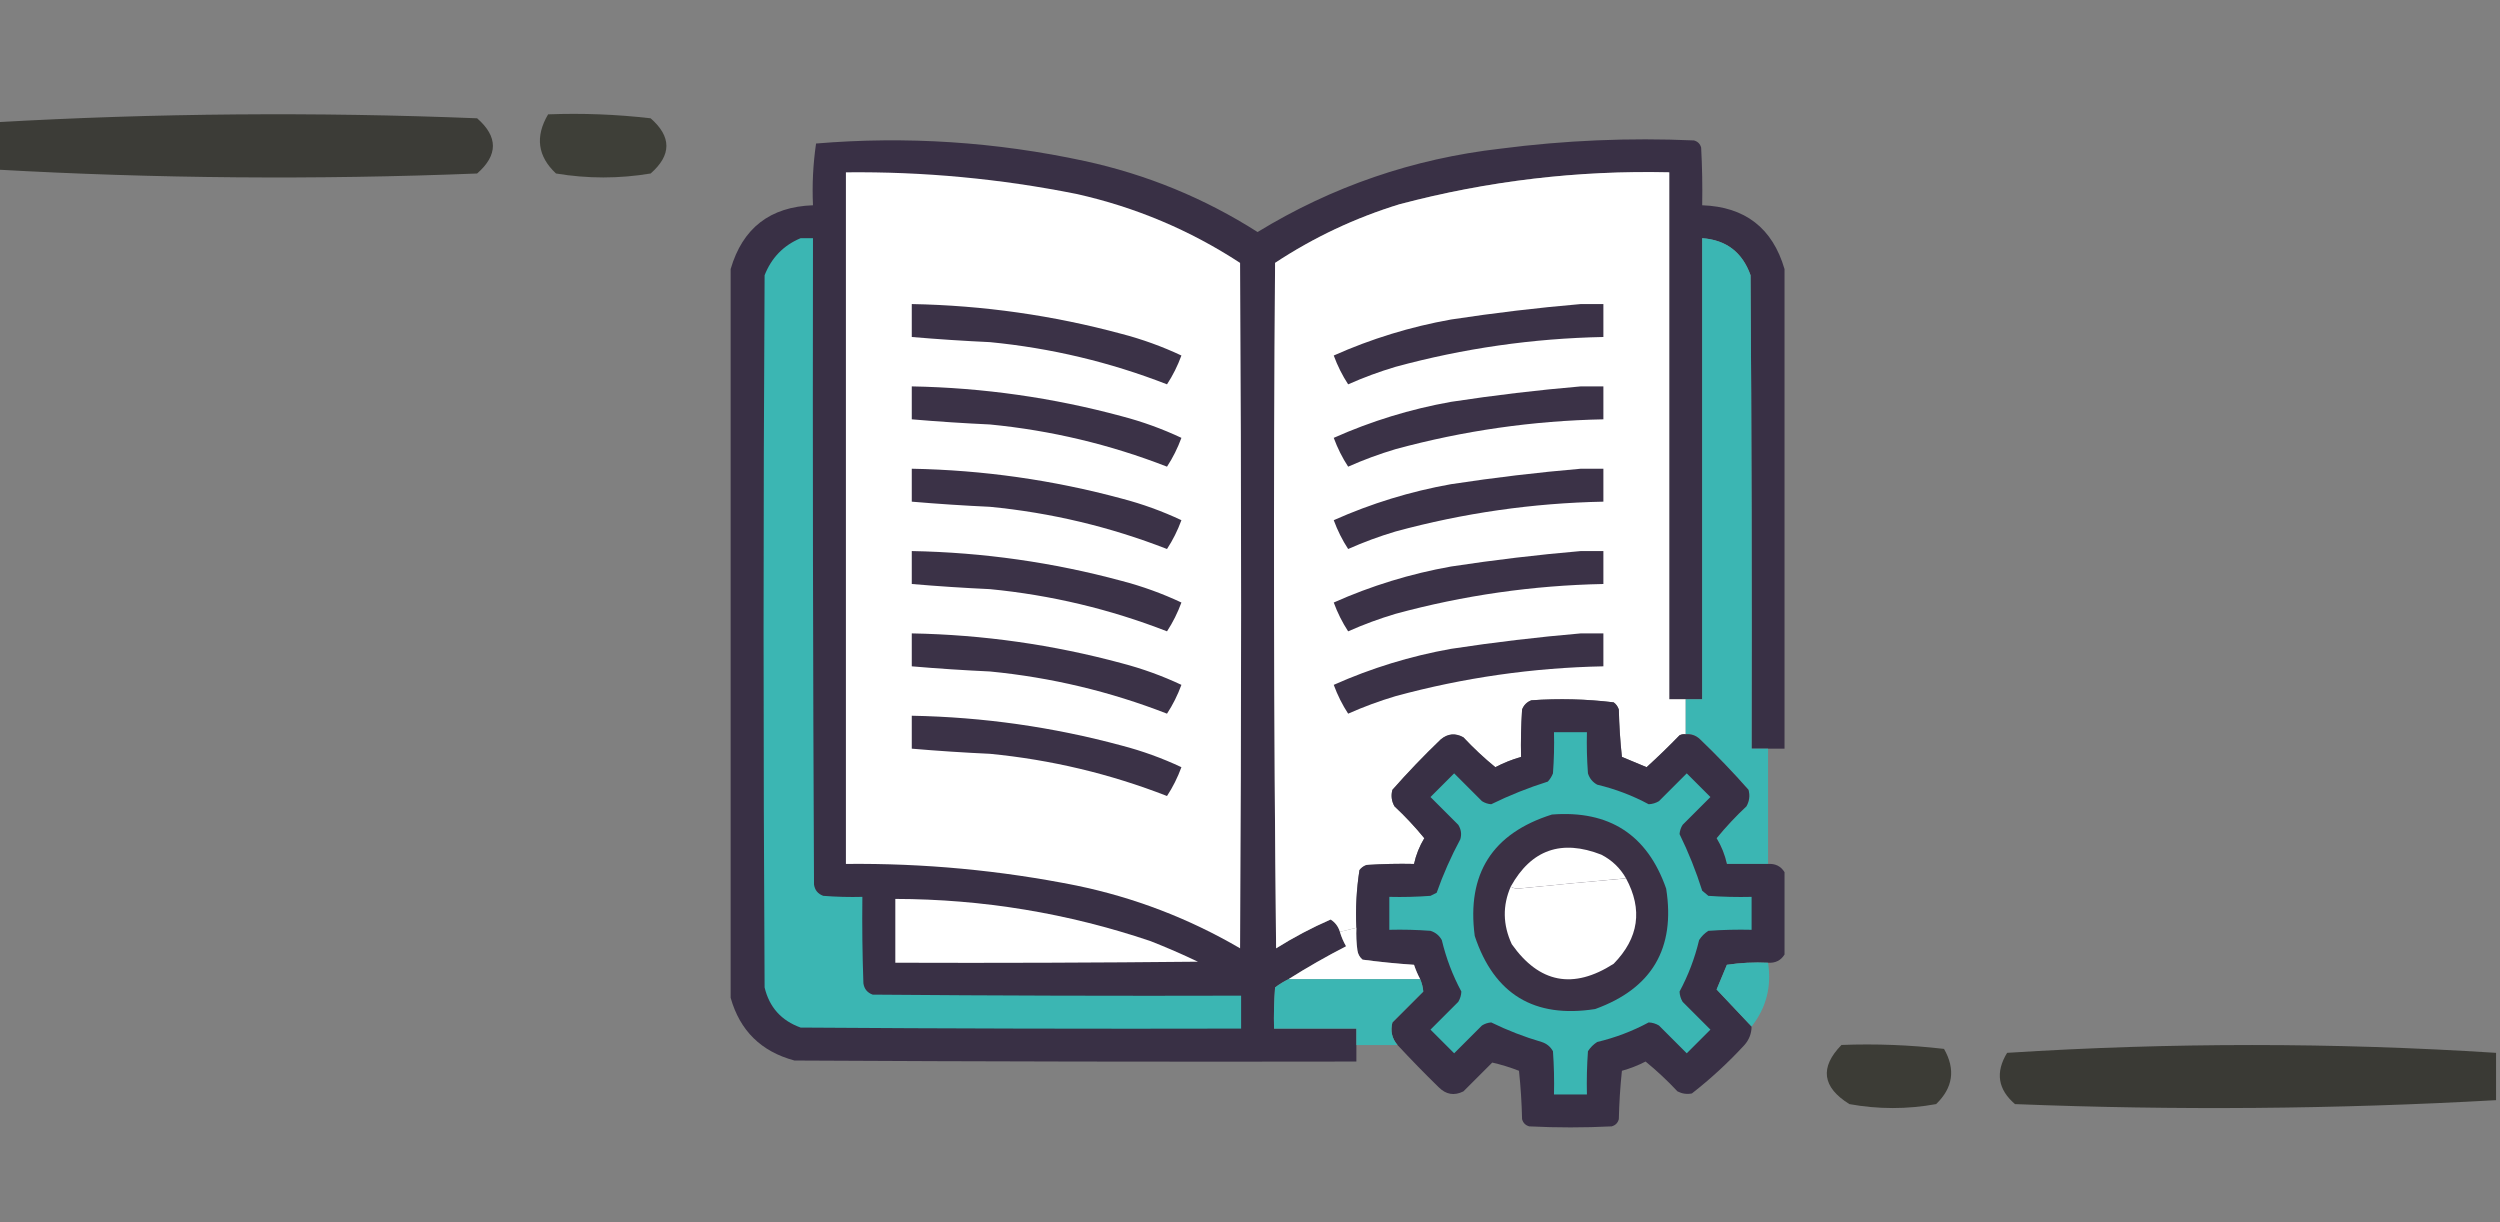 <?xml version="1.0" encoding="UTF-8" standalone="no"?>
<svg
   version="1.1"
   width="317"
   height="155"
   style="shape-rendering: geometricprecision; text-rendering: geometricprecision; fill-rule: evenodd; clip-rule: evenodd;"
   id="svg23"
   xmlns="http://www.w3.org/2000/svg"
   xmlns:svg="http://www.w3.org/2000/svg">
  <rect width="100%" height="100%" fill="#808080" stroke="none"/>
  <defs
     id="defs27" />
  <rect
     id="backgroundrect"
     width="100%"
     height="100%"
     x="0"
     y="0"
     fill="none"
     stroke="none" />
  <g
     class="currentLayer"
     style=""
     id="g21">
    <title
       id="title3">Layer 1</title>
    <g
       id="svg_3"
       class="">
      <path
         style="opacity:0.948"
         fill="#383833"
         d="M -0.5,21.5 C -0.5,19.5 -0.5,17.5 -0.5,15.5C 19.76,14.346 40.094,14.18 60.5,15C 63.167,17.333 63.167,19.667 60.5,22C 40.123,22.81 19.79,22.643 -0.5,21.5 Z"
         id="svg_4" />
    </g>
    <g
       id="svg_5">
      <path
         style="opacity:0.912"
         fill="#383932"
         d="M 69.5,14.5 C 73.846,14.334 78.179,14.501 82.5,15C 85.167,17.333 85.167,19.667 82.5,22C 78.5,22.667 74.5,22.667 70.5,22C 68.168,19.816 67.835,17.316 69.5,14.5 Z"
         id="svg_6" />
    </g>
    <g
       id="svg_13">
      <path
         style="opacity:0.946"
         fill="#383832"
         d="M 233.5,132.5 C 237.846,132.334 242.179,132.501 246.5,133C 247.982,135.592 247.648,137.925 245.5,140C 241.833,140.667 238.167,140.667 234.5,140C 231.055,137.852 230.721,135.352 233.5,132.5 Z"
         id="svg_14" />
    </g>
    <g
       id="svg_15">
      <path
         style="opacity:0.96"
         fill="#373832"
         d="M 316.5,133.5 C 316.5,135.5 316.5,137.5 316.5,139.5C 296.21,140.643 275.877,140.81 255.5,140C 253.327,138.135 252.993,135.969 254.5,133.5C 275.232,132.18 295.898,132.18 316.5,133.5 Z"
         id="svg_16" />
    </g>
  </g>
  <g
     style="clip-rule:evenodd;fill-rule:evenodd;image-rendering:optimizeQuality;shape-rendering:geometricPrecision;text-rendering:geometricPrecision"
     id="g958"
     transform="matrix(0.261,0,0,0.261,92.776,13.629)">
    <rect
       id="backgroundrect-3"
       width="100%"
       height="100%"
       x="0"
       y="0"
       fill="none"
       stroke="none" />
    <g
       class="currentLayer"
       id="g897">
      <title
         id="title845">Layer 1</title>
      <g
         id="svg_1">
        <path
           style="opacity:0.997"
           fill="#393045"
           d="m 511.5,78.5 c 0,77.667 0,155.333 0,233 -2.667,0 -5.333,0 -8,0 -2.667,0 -5.333,0 -8,0 0.167,-76.667 0,-153.334 -0.5,-230 -3.972,-11.149 -11.805,-17.149 -23.5,-18 0,74.667 0,149.333 0,224 -2.667,0 -5.333,0 -8,0 -2.667,0 -5.333,0 -8,0 0,-85.333 0,-170.667 0,-256 -44.424,-1.013 -88.091,4.154 -131,15.5 -21.605,6.636 -41.771,16.136 -60.5,28.5 -0.833,111.002 -0.667,222.002 0.5,333 8.454,-5.311 17.287,-9.978 26.5,-14 2.209,1.397 3.709,3.397 4.5,6 0.712,2.428 1.712,4.761 3,7 -9.588,4.929 -18.921,10.262 -28,16 -2.281,1.108 -4.448,2.442 -6.5,4 -0.5,6.658 -0.666,13.325 -0.5,20 13.333,0 26.667,0 40,0 0,2.667 0,5.333 0,8 0,2.667 0,5.333 0,8 -91.001,0.167 -182.001,0 -273,-0.5 -16.181,-4.349 -26.515,-14.516 -31,-30.5 0,-118 0,-236 0,-354 5.821,-19.922 19.154,-30.255 40,-31 -0.45,-10.105 0.051,-20.105 1.5,-30 43.784,-3.669 87.284,-0.836 130.5,8.5 30.152,6.543 58.152,18.043 84,34.5 36.224,-22.132 75.557,-35.632 118,-40.5 31.214,-4.052 62.547,-5.385 94,-4 1.833,0.5 3,1.667 3.5,3.5 0.5,9.327 0.666,18.661 0.5,28 20.846,0.745 34.179,11.079 40,31 z"
           id="svg_2" />
      </g>
      <g
         id="svg_3-6"
         class=""
         fill="#ffffff"
         fill-opacity="1">
        <path
           style="opacity:1"
           fill="#ffffff"
           d="m 55.5,31.5 c 37.699,-0.397 75.032,3.103 112,10.5 28.609,6.394 55.109,17.561 79.5,33.5 0.667,111 0.667,222 0,333 -24.799,-14.49 -51.299,-24.657 -79.5,-30.5 -36.954,-7.395 -74.287,-10.895 -112,-10.5 0,-112 0,-224 0,-336 z"
           id="svg_4-7"
           fill-opacity="1" />
      </g>
      <g
         id="svg_5-5"
         class=""
         fill="#ffffff"
         fill-opacity="1">
        <path
           style="opacity:1"
           fill="#ffffff"
           d="m 463.5,287.5 c 0,5.667 0,11.333 0,17 -1.052,-0.149 -2.052,0.017 -3,0.5 -5.181,5.348 -10.515,10.515 -16,15.5 -4,-1.667 -8,-3.333 -12,-5 -0.831,-7.645 -1.331,-15.312 -1.5,-23 -0.465,-1.431 -1.299,-2.597 -2.5,-3.5 -13.264,-1.611 -26.597,-1.944 -40,-1 -2.167,0.833 -3.667,2.333 -4.5,4.5 -0.5,7.659 -0.666,15.326 -0.5,23 -4.334,1.25 -8.501,2.917 -12.5,5 -5.456,-4.454 -10.623,-9.287 -15.5,-14.5 -3.914,-2.18 -7.581,-1.846 -11,1 -8.198,7.863 -16.031,16.03 -23.5,24.5 -0.755,2.803 -0.422,5.47 1,8 5.213,4.877 10.046,10.044 14.5,15.5 -2.352,3.89 -4.019,8.056 -5,12.5 -7.674,-0.166 -15.341,0 -23,0.5 -1.431,0.465 -2.597,1.299 -3.5,2.5 -1.445,9.226 -1.945,18.56 -1.5,28 -2.667,0.667 -5.333,1.333 -8,2 -0.791,-2.603 -2.291,-4.603 -4.5,-6 -9.213,4.022 -18.046,8.689 -26.5,14 -1.167,-110.998 -1.333,-221.998 -0.5,-333 18.729,-12.364 38.895,-21.864 60.5,-28.5 42.909,-11.347 86.576,-16.513 131,-15.5 0,85.333 0,170.667 0,256 2.667,0 5.333,0 8,0 z"
           id="svg_6-3"
           fill-opacity="1" />
      </g>
      <g
         id="svg_7-5"
         class=""
         fill-opacity="1"
         fill="#3BB6B3">
        <path
           style="opacity:1"
           fill="#3BB6B3"
           d="m 33.5,63.5 c 2,0 4,0 6,0 -0.167,104.667 0,209.334 0.5,314 0.398,2.732 1.898,4.565 4.5,5.5 6.325,0.5 12.658,0.666 19,0.5 -0.167,14.004 1e-4,28.004 0.5,42 0.398,2.732 1.898,4.565 4.5,5.5 59.666,0.5 119.332,0.667 179,0.5 0,5.333 0,10.667 0,16 -71.334,0.167 -142.667,0 -214,-0.5 -9.371,-3.369 -15.204,-9.869 -17.5,-19.5 -0.667,-115.333 -0.667,-230.667 0,-346 3.353,-8.518 9.187,-14.518 17.5,-18 z"
           id="svg_8-6" />
      </g>
      <g
         id="svg_9"
         class=""
         fill-opacity="1"
         fill="#3BB6B3">
        <path
           style="opacity:1"
           fill="#3BB6B3"
           d="m 503.5,311.5 c 0,18.667 0,37.333 0,56 -6.667,0 -13.333,0 -20,0 -0.981,-4.444 -2.648,-8.61 -5,-12.5 4.454,-5.456 9.287,-10.623 14.5,-15.5 1.422,-2.53 1.755,-5.197 1,-8 -7.469,-8.47 -15.302,-16.637 -23.5,-24.5 -1.941,-1.903 -4.274,-2.736 -7,-2.5 0,-5.667 0,-11.333 0,-17 2.667,0 5.333,0 8,0 0,-74.667 0,-149.333 0,-224 11.695,0.851 19.528,6.851 23.5,18 0.5,76.666 0.667,153.333 0.5,230 2.667,0 5.333,0 8,0 z"
           id="svg_10" />
      </g>
      <g
         id="svg_11">
        <path
           style="opacity:1"
           fill="#3b3247"
           d="m 87.5,95.5 c 34.61,0.641 68.61,5.475 102,14.5 10.009,2.614 19.676,6.114 29,10.5 -1.839,5.011 -4.172,9.678 -7,14 -27.692,-10.784 -56.358,-17.618 -86,-20.5 -12.695,-0.585 -25.362,-1.418 -38,-2.5 0,-5.333 0,-10.667 0,-16 z"
           id="svg_12" />
      </g>
      <g
         id="svg_13-2">
        <path
           style="opacity:1"
           fill="#3b3247"
           d="m 412.5,95.5 c 3.667,0 7.333,0 11,0 0,5.333 0,10.667 0,16 -34.29,0.677 -67.956,5.51 -101,14.5 -7.859,2.342 -15.526,5.175 -23,8.5 -2.828,-4.322 -5.161,-8.989 -7,-14 18.255,-8.14 37.255,-13.973 57,-17.5 21.067,-3.21 42.067,-5.71 63,-7.5 z"
           id="svg_14-9" />
      </g>
      <g
         id="svg_15-1">
        <path
           style="opacity:1"
           fill="#3b3247"
           d="m 87.5,135.5 c 34.61,0.641 68.61,5.475 102,14.5 10.009,2.614 19.676,6.114 29,10.5 -1.839,5.011 -4.172,9.678 -7,14 -27.692,-10.784 -56.358,-17.618 -86,-20.5 -12.695,-0.585 -25.362,-1.418 -38,-2.5 0,-5.333 0,-10.667 0,-16 z"
           id="svg_16-2" />
      </g>
      <g
         id="svg_17-7">
        <path
           style="opacity:1"
           fill="#3b3247"
           d="m 412.5,135.5 c 3.667,0 7.333,0 11,0 0,5.333 0,10.667 0,16 -34.29,0.677 -67.956,5.51 -101,14.5 -7.859,2.342 -15.526,5.175 -23,8.5 -2.828,-4.322 -5.161,-8.989 -7,-14 18.255,-8.14 37.255,-13.973 57,-17.5 21.067,-3.21 42.067,-5.71 63,-7.5 z"
           id="svg_18-0" />
      </g>
      <g
         id="svg_19-9">
        <path
           style="opacity:1"
           fill="#3b3247"
           d="m 87.5,175.5 c 34.61,0.641 68.61,5.475 102,14.5 10.009,2.614 19.676,6.114 29,10.5 -1.839,5.011 -4.172,9.678 -7,14 -27.692,-10.784 -56.358,-17.618 -86,-20.5 -12.695,-0.585 -25.362,-1.418 -38,-2.5 0,-5.333 0,-10.667 0,-16 z"
           id="svg_20-3" />
      </g>
      <g
         id="svg_21">
        <path
           style="opacity:1"
           fill="#3b3247"
           d="m 412.5,175.5 c 3.667,0 7.333,0 11,0 0,5.333 0,10.667 0,16 -34.29,0.677 -67.956,5.51 -101,14.5 -7.859,2.342 -15.526,5.175 -23,8.5 -2.828,-4.322 -5.161,-8.989 -7,-14 18.255,-8.14 37.255,-13.973 57,-17.5 21.067,-3.21 42.067,-5.71 63,-7.5 z"
           id="svg_22" />
      </g>
      <g
         id="svg_23">
        <path
           style="opacity:1"
           fill="#3b3247"
           d="m 87.5,215.5 c 34.61,0.641 68.61,5.475 102,14.5 10.009,2.614 19.676,6.114 29,10.5 -1.839,5.011 -4.172,9.678 -7,14 -27.692,-10.784 -56.358,-17.618 -86,-20.5 -12.695,-0.585 -25.362,-1.418 -38,-2.5 0,-5.333 0,-10.667 0,-16 z"
           id="svg_24" />
      </g>
      <g
         id="svg_25">
        <path
           style="opacity:1"
           fill="#3b3247"
           d="m 412.5,215.5 c 3.667,0 7.333,0 11,0 0,5.333 0,10.667 0,16 -34.29,0.677 -67.956,5.51 -101,14.5 -7.859,2.342 -15.526,5.175 -23,8.5 -2.828,-4.322 -5.161,-8.989 -7,-14 18.255,-8.14 37.255,-13.973 57,-17.5 21.067,-3.21 42.067,-5.71 63,-7.5 z"
           id="svg_26" />
      </g>
      <g
         id="svg_27">
        <path
           style="opacity:1"
           fill="#3b3247"
           d="m 87.5,255.5 c 34.61,0.641 68.61,5.475 102,14.5 10.009,2.614 19.676,6.114 29,10.5 -1.839,5.011 -4.172,9.678 -7,14 -27.692,-10.784 -56.358,-17.618 -86,-20.5 -12.695,-0.585 -25.362,-1.418 -38,-2.5 0,-5.333 0,-10.667 0,-16 z"
           id="svg_28" />
      </g>
      <g
         id="svg_29-6">
        <path
           style="opacity:1"
           fill="#3b3247"
           d="m 412.5,255.5 c 3.667,0 7.333,0 11,0 0,5.333 0,10.667 0,16 -34.29,0.677 -67.956,5.51 -101,14.5 -7.859,2.342 -15.526,5.175 -23,8.5 -2.828,-4.322 -5.161,-8.989 -7,-14 18.255,-8.14 37.255,-13.973 57,-17.5 21.067,-3.21 42.067,-5.71 63,-7.5 z"
           id="svg_30-0" />
      </g>
      <g
         id="svg_31">
        <path
           style="opacity:0.996"
           fill="#393045"
           d="m 463.5,304.5 c 2.726,-0.236 5.059,0.597 7,2.5 8.198,7.863 16.031,16.03 23.5,24.5 0.755,2.803 0.422,5.47 -1,8 -5.213,4.877 -10.046,10.044 -14.5,15.5 2.352,3.89 4.019,8.056 5,12.5 6.667,0 13.333,0 20,0 3.556,-0.222 6.223,1.111 8,4 0,13.333 0,26.667 0,40 -1.777,2.889 -4.444,4.222 -8,4 -6.7,-0.33 -13.366,0.003 -20,1 -1.667,4 -3.333,8 -5,12 5.716,6.047 11.383,12.047 17,18 -0.047,3.428 -1.213,6.428 -3.5,9 -7.9,8.569 -16.4,16.403 -25.5,23.5 -2.413,0.484 -4.746,0.15 -7,-1 -4.877,-5.213 -10.044,-10.046 -15.5,-14.5 -3.675,1.892 -7.509,3.392 -11.5,4.5 -0.817,7.754 -1.317,15.588 -1.5,23.5 -0.5,1.833 -1.667,3 -3.5,3.5 -13.333,0.667 -26.667,0.667 -40,0 -1.833,-0.5 -3,-1.667 -3.5,-3.5 -0.183,-7.912 -0.683,-15.746 -1.5,-23.5 -4.341,-1.691 -8.674,-3.024 -13,-4 -4.667,4.667 -9.333,9.333 -14,14 -4.452,2.222 -8.452,1.556 -12,-2 -6.869,-6.702 -13.536,-13.535 -20,-20.5 -2.72,-3.178 -3.554,-6.845 -2.5,-11 5,-5 10,-10 15,-15 -0.15,-2.006 -0.65,-4.006 -1.5,-6 -1.188,-2.222 -2.188,-4.555 -3,-7 -8.415,-0.558 -16.748,-1.392 -25,-2.5 -1.393,-1.171 -2.227,-2.671 -2.5,-4.5 -0.499,-3.652 -0.665,-7.318 -0.5,-11 -0.445,-9.44 0.055,-18.774 1.5,-28 0.903,-1.201 2.069,-2.035 3.5,-2.5 7.659,-0.5 15.326,-0.666 23,-0.5 0.981,-4.444 2.648,-8.61 5,-12.5 -4.454,-5.456 -9.287,-10.623 -14.5,-15.5 -1.422,-2.53 -1.755,-5.197 -1,-8 7.469,-8.47 15.302,-16.637 23.5,-24.5 3.419,-2.846 7.086,-3.18 11,-1 4.877,5.213 10.044,10.046 15.5,14.5 3.999,-2.083 8.166,-3.75 12.5,-5 -0.166,-7.674 0,-15.341 0.5,-23 0.833,-2.167 2.333,-3.667 4.5,-4.5 13.403,-0.944 26.736,-0.611 40,1 1.201,0.903 2.035,2.069 2.5,3.5 0.169,7.688 0.669,15.355 1.5,23 4,1.667 8,3.333 12,5 5.485,-4.985 10.819,-10.152 16,-15.5 0.948,-0.483 1.948,-0.649 3,-0.5 z"
           id="svg_32" />
      </g>
      <g
         id="svg_33">
        <path
           style="opacity:1"
           fill="#3b3247"
           d="m 87.5,295.5 c 34.61,0.641 68.61,5.475 102,14.5 10.009,2.614 19.676,6.114 29,10.5 -1.839,5.011 -4.172,9.678 -7,14 -27.692,-10.784 -56.358,-17.618 -86,-20.5 -12.695,-0.585 -25.362,-1.418 -38,-2.5 0,-5.333 0,-10.667 0,-16 z"
           id="svg_34" />
      </g>
      <g
         id="svg_35"
         class=""
         fill-opacity="1"
         fill="#3BB6B3">
        <path
           style="opacity:1"
           fill="#3BB6B3"
           d="m 399.5,303.5 c 5.333,0 10.667,0 16,0 -0.166,6.675 0,13.342 0.5,20 0.774,2.439 2.274,4.273 4.5,5.5 8.808,2.1 17.141,5.266 25,9.5 1.799,-0.077 3.466,-0.577 5,-1.5 4.5,-4.5 9,-9 13.5,-13.5 3.833,3.833 7.667,7.667 11.5,11.5 -4.5,4.5 -9,9 -13.5,13.5 -0.875,1.373 -1.375,2.873 -1.5,4.5 4.351,8.873 8.018,18.039 11,27.5 1,0.833 2,1.667 3,2.5 6.992,0.5 13.992,0.666 21,0.5 0,5.333 0,10.667 0,16 -7.008,-0.166 -14.008,0 -21,0.5 -1.833,1.167 -3.333,2.667 -4.5,4.5 -2.1,8.808 -5.266,17.141 -9.5,25 0.077,1.799 0.577,3.466 1.5,5 4.5,4.5 9,9 13.5,13.5 -3.833,3.833 -7.667,7.667 -11.5,11.5 -4.5,-4.5 -9,-9 -13.5,-13.5 -1.534,-0.923 -3.201,-1.423 -5,-1.5 -7.859,4.234 -16.192,7.4 -25,9.5 -1.833,1.167 -3.333,2.667 -4.5,4.5 -0.5,6.992 -0.666,13.992 -0.5,21 -5.333,0 -10.667,0 -16,0 0.166,-7.008 0,-14.008 -0.5,-21 -1.227,-2.226 -3.061,-3.726 -5.5,-4.5 -8.447,-2.475 -16.614,-5.641 -24.5,-9.5 -1.627,0.125 -3.127,0.625 -4.5,1.5 -4.5,4.5 -9,9 -13.5,13.5 -3.833,-3.833 -7.667,-7.667 -11.5,-11.5 4.5,-4.5 9,-9 13.5,-13.5 0.923,-1.534 1.423,-3.201 1.5,-5 -4.234,-7.859 -7.4,-16.192 -9.5,-25 -1.227,-2.226 -3.061,-3.726 -5.5,-4.5 -6.658,-0.5 -13.325,-0.666 -20,-0.5 0,-5.333 0,-10.667 0,-16 6.675,0.166 13.342,0 20,-0.5 1,-0.5 2,-1 3,-1.5 3.145,-8.923 6.979,-17.59 11.5,-26 0.706,-2.471 0.373,-4.805 -1,-7 -4.5,-4.5 -9,-9 -13.5,-13.5 3.833,-3.833 7.667,-7.667 11.5,-11.5 4.5,4.5 9,9 13.5,13.5 1.373,0.875 2.873,1.375 4.5,1.5 8.883,-4.357 18.049,-8.024 27.5,-11 1.084,-1.165 1.917,-2.498 2.5,-4 0.5,-6.658 0.666,-13.325 0.5,-20 z"
           id="svg_36" />
      </g>
      <g
         id="svg_37">
        <path
           style="opacity:1"
           fill="#3b3145"
           d="m 398.5,343.5 c 27.872,-2.163 46.372,9.837 55.5,36 4.569,29.035 -6.931,48.535 -34.5,58.5 -29.591,4.627 -49.091,-7.206 -58.5,-35.5 -3.973,-30.185 8.527,-49.851 37.5,-59 z"
           id="svg_38" />
      </g>
      <g
         id="svg_39"
         class=""
         fill="#ffffff"
         fill-opacity="1">
        <path
           style="opacity:1"
           fill="#ffffff"
           d="m 434.5,374.5 c -17.359,1.535 -34.859,3.202 -52.5,5 -1.385,-0.014 -2.551,-0.348 -3.5,-1 9.942,-17.928 24.608,-23.095 44,-15.5 5.162,2.663 9.162,6.496 12,11.5 z"
           id="svg_40"
           fill-opacity="1" />
      </g>
      <g
         id="svg_41"
         class=""
         fill="#ffffff"
         fill-opacity="1">
        <path
           style="opacity:1"
           fill="#ffffff"
           d="m 434.5,374.5 c 8.206,15.186 6.206,29.019 -6,41.5 -19.64,12.594 -36.14,9.428 -49.5,-9.5 -4.362,-9.418 -4.528,-18.752 -0.5,-28 0.949,0.652 2.115,0.986 3.5,1 17.641,-1.798 35.141,-3.465 52.5,-5 z"
           id="svg_42"
           fill-opacity="1" />
      </g>
      <g
         id="svg_43"
         class=""
         fill="#ffffff"
         fill-opacity="1">
        <path
           style="opacity:1"
           fill="#ffffff"
           d="m 79.5,384.5 c 42.474,0.091 83.807,6.924 124,20.5 7.783,3.058 15.45,6.392 23,10 -48.999,0.5 -97.999,0.667 -147,0.5 0,-10.333 0,-20.667 0,-31 z"
           id="svg_44"
           fill-opacity="1" />
      </g>
      <g
         id="svg_45"
         class=""
         fill="#ffffff"
         fill-opacity="1">
        <path
           style="opacity:1"
           fill="#ffffff"
           d="m 303.5,398.5 c -0.165,3.682 10e-4,7.348 0.5,11 0.273,1.829 1.107,3.329 2.5,4.5 8.252,1.108 16.585,1.942 25,2.5 0.812,2.445 1.812,4.778 3,7 -21.333,0 -42.667,0 -64,0 9.079,-5.738 18.412,-11.071 28,-16 -1.288,-2.239 -2.288,-4.572 -3,-7 2.667,-0.667 5.333,-1.333 8,-2 z"
           id="svg_46"
           fill-opacity="1" />
      </g>
      <g
         id="svg_47"
         class=""
         fill-opacity="1"
         fill="#3BB6B3">
        <path
           style="opacity:0.991"
           fill="#3BB6B3"
           d="m 503.5,415.5 c 1.8,11.583 -0.867,21.916 -8,31 -5.617,-5.953 -11.284,-11.953 -17,-18 1.667,-4 3.333,-8 5,-12 6.634,-0.997 13.3,-1.33 20,-1 z"
           id="svg_48" />
      </g>
      <g
         id="svg_49"
         class=""
         fill-opacity="1"
         fill="#3BB6B3">
        <path
           style="opacity:1"
           fill="#3BB6B3"
           d="m 270.5,423.5 c 21.333,0 42.667,0 64,0 0.85,1.994 1.35,3.994 1.5,6 -5,5 -10,10 -15,15 -1.054,4.155 -0.22,7.822 2.5,11 -6.667,0 -13.333,0 -20,0 0,-2.667 0,-5.333 0,-8 -13.333,0 -26.667,0 -40,0 -0.166,-6.675 0,-13.342 0.5,-20 2.052,-1.558 4.219,-2.892 6.5,-4 z"
           id="svg_50" />
      </g>
    </g>
  </g>
</svg>
